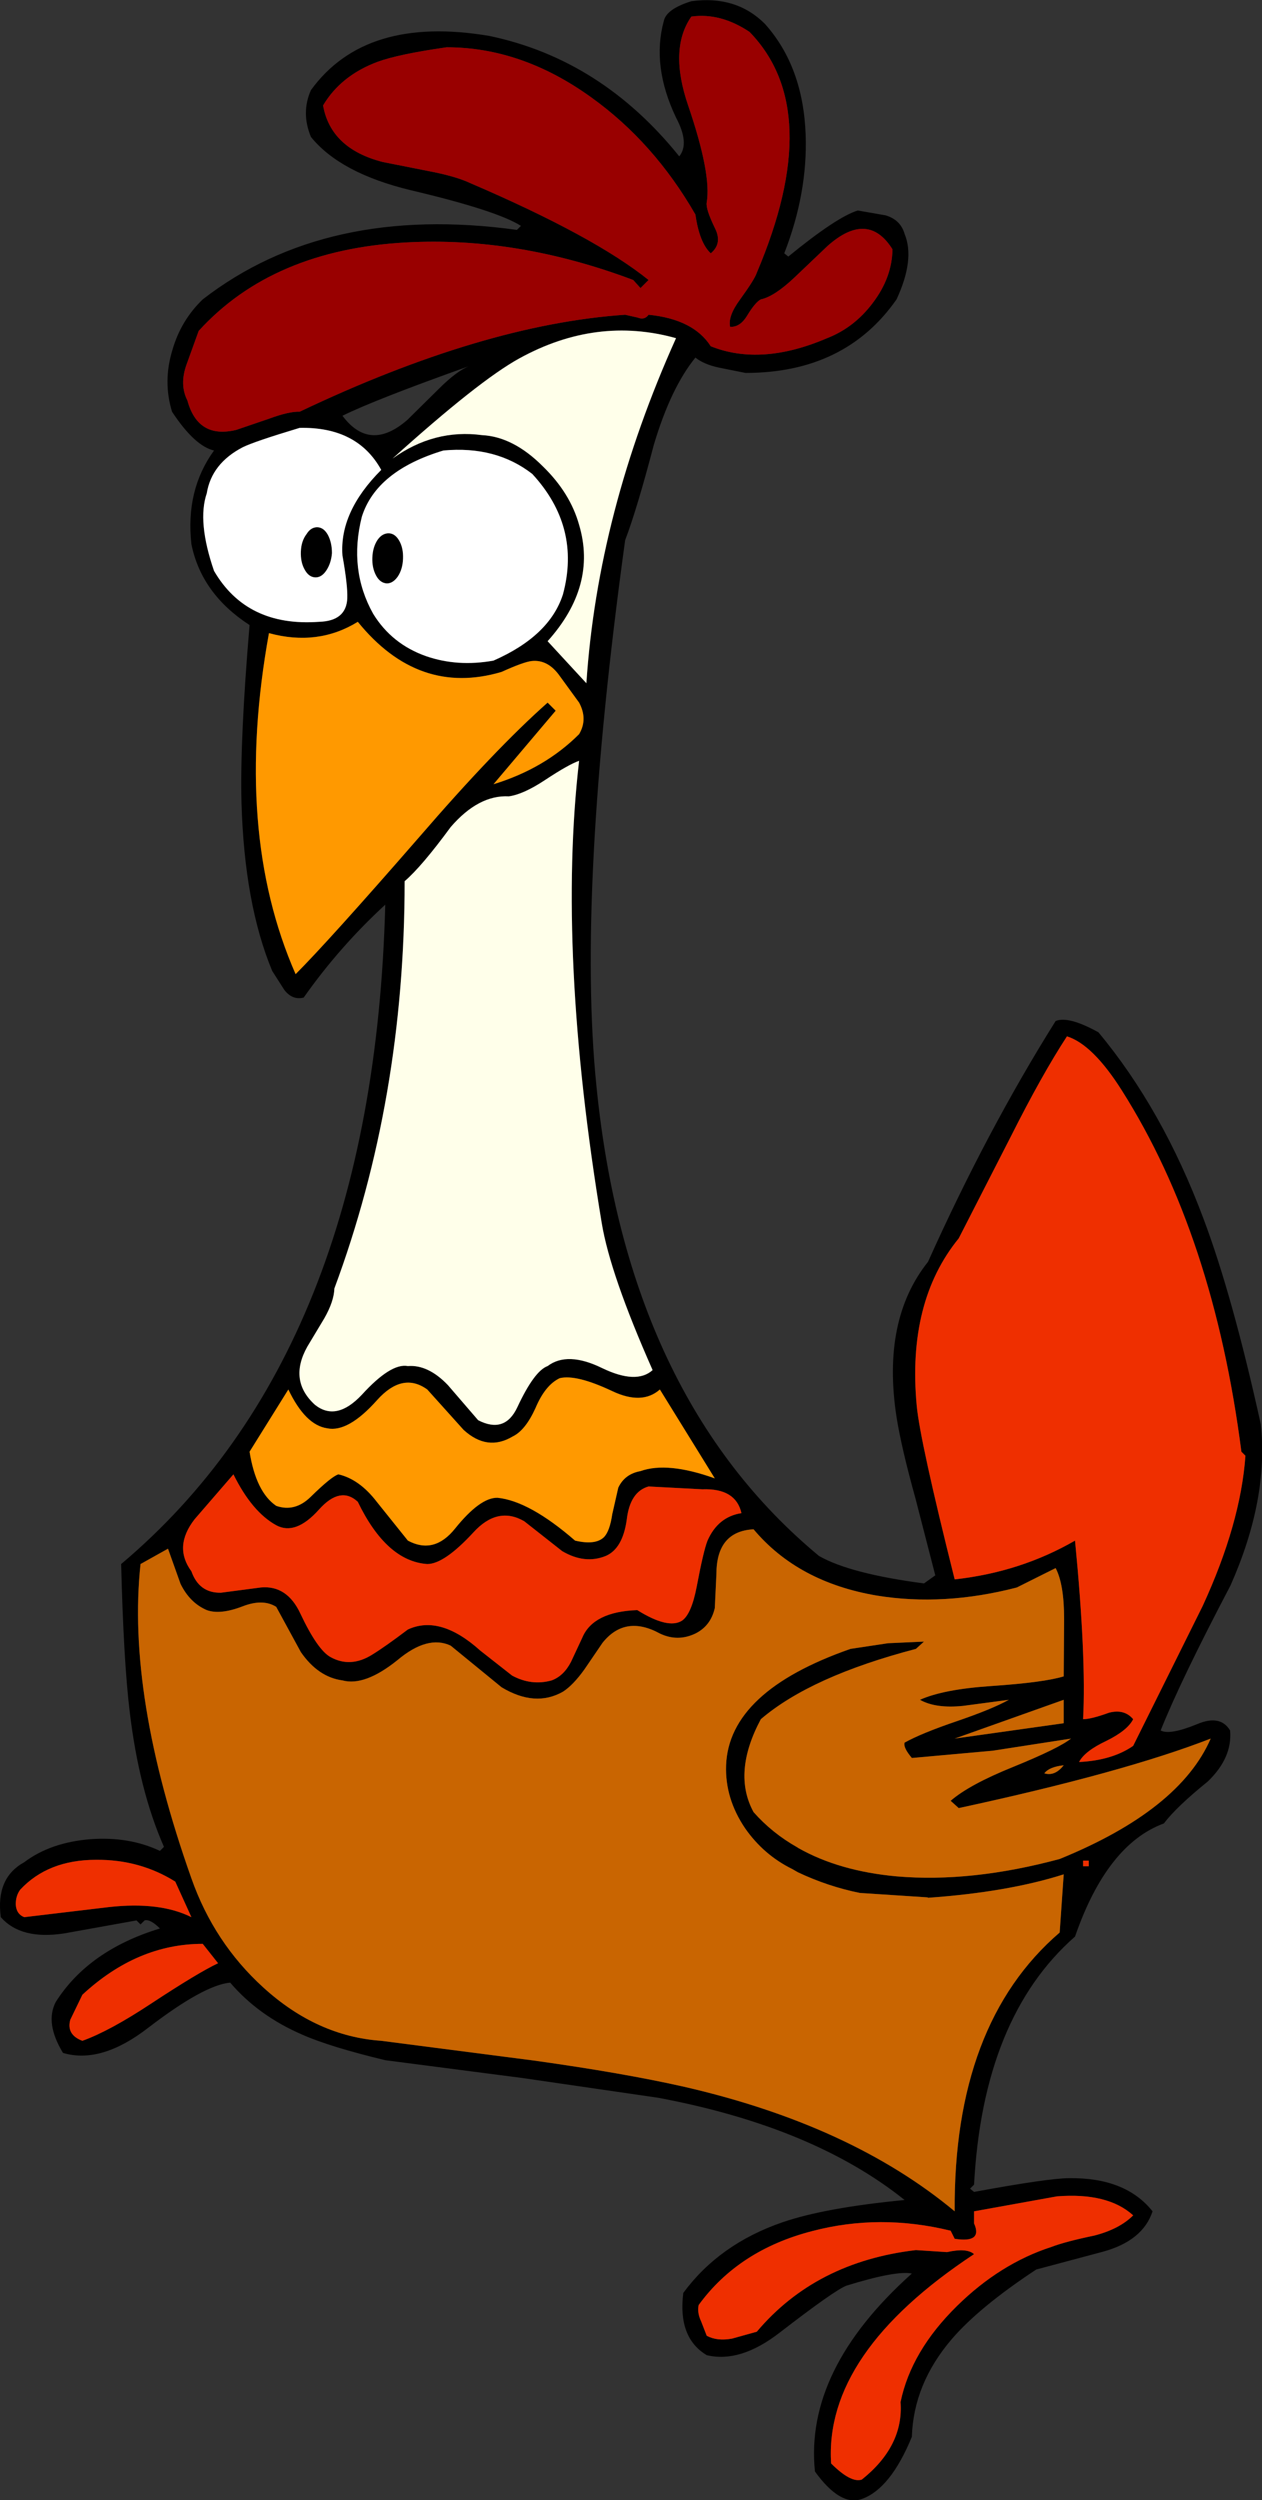 <?xml version="1.0" encoding="UTF-8" standalone="no"?>
<svg xmlns:xlink="http://www.w3.org/1999/xlink" height="309.4px" width="156.25px" xmlns="http://www.w3.org/2000/svg">
  <rect width="100%" height="100%" fill="#333333" stroke="none"/>
  <g transform="matrix(1.0, 0.0, 0.0, 1.0, 78.1, 154.7)">
    <path d="M16.6 -151.75 Q21.35 -146.45 21.65 -138.0 21.9 -130.8 19.0 -123.35 L19.5 -122.95 Q25.5 -127.85 28.1 -128.65 L31.55 -128.05 Q33.4 -127.5 33.9 -125.75 35.2 -122.6 32.9 -117.65 26.55 -108.55 14.2 -108.55 L10.95 -109.2 Q9.05 -109.6 8.0 -110.45 4.95 -106.7 2.85 -99.65 0.75 -91.65 -0.7 -87.85 -6.7 -44.25 -4.25 -20.25 -0.4 18.2 23.3 37.85 27.15 40.05 36.3 41.25 L37.7 40.25 35.25 30.75 Q33.5 24.45 32.9 20.65 31.05 8.65 36.8 1.45 44.1 -14.8 52.6 -28.35 54.2 -29.0 57.9 -26.95 65.85 -17.4 70.9 -3.9 74.5 5.65 78.0 21.55 79.0 30.8 74.25 41.5 68.05 53.3 65.6 59.45 66.75 60.05 70.15 58.65 73.0 57.45 74.2 59.45 74.5 62.8 71.45 65.75 67.55 68.9 66.0 70.95 58.95 73.55 55.0 84.95 43.6 94.95 42.5 115.65 L42.0 116.15 42.5 116.55 Q51.75 114.85 54.25 114.85 61.25 114.75 64.6 118.95 63.4 122.6 58.45 123.95 L50.2 126.15 Q43.15 130.8 39.75 134.75 35.0 140.3 34.8 146.85 32.15 153.3 28.6 154.55 25.95 155.5 22.8 151.15 21.5 138.55 34.8 126.65 32.85 126.25 26.7 128.15 25.25 128.7 18.45 133.95 13.55 137.75 9.4 136.75 5.8 134.6 6.5 129.05 10.95 123.0 18.8 120.3 24.05 118.5 33.9 117.55 22.6 108.5 3.4 104.9 L-13.45 102.45 -30.4 100.25 Q-37.25 98.6 -40.65 97.1 -46.1 94.75 -49.6 90.65 -52.85 90.95 -59.7 96.2 -65.55 100.75 -70.3 99.35 -72.55 95.65 -71.2 93.05 -67.15 86.65 -58.3 83.95 -59.5 82.75 -60.2 82.95 L-60.7 83.45 -61.2 82.95 -70.1 84.55 Q-75.5 85.4 -78.0 82.55 -78.65 77.7 -75.1 75.75 -71.85 73.3 -66.9 72.9 -62.1 72.55 -58.3 74.35 L-57.8 73.85 Q-60.9 66.8 -62.05 57.05 -62.8 50.85 -63.1 38.85 -31.85 12.55 -30.4 -42.75 -36.1 -37.5 -40.5 -31.25 -41.9 -30.9 -42.9 -32.2 L-44.4 -34.55 Q-47.85 -42.85 -48.2 -55.4 -48.4 -63.2 -47.2 -77.35 -53.15 -81.2 -54.4 -87.35 -55.15 -94.05 -51.6 -98.95 -54.0 -99.5 -56.8 -103.75 -57.95 -107.5 -56.75 -111.4 -55.7 -115.05 -53.0 -117.65 -37.7 -129.5 -14.1 -126.25 L-13.6 -126.75 Q-16.6 -128.65 -27.2 -131.15 -35.95 -133.25 -39.6 -137.75 -40.85 -140.75 -39.6 -143.55 -32.85 -152.85 -17.5 -150.25 -3.65 -147.35 6.0 -135.35 7.3 -136.95 5.6 -140.15 2.55 -146.55 4.1 -152.15 4.45 -153.6 7.5 -154.55 13.05 -155.3 16.6 -151.75 M14.7 -150.75 Q11.1 -153.15 7.5 -152.65 4.7 -148.65 7.1 -141.65 10.0 -133.15 9.4 -129.65 9.25 -128.85 10.45 -126.4 11.35 -124.55 9.9 -123.35 8.5 -124.65 8.0 -128.15 2.85 -137.1 -4.9 -142.65 -13.5 -148.85 -22.8 -148.85 -28.75 -148.0 -31.35 -147.05 -35.9 -145.35 -38.1 -141.65 -37.15 -136.3 -30.7 -134.65 L-25.15 -133.55 Q-21.7 -132.9 -19.9 -132.05 -4.5 -125.45 2.2 -120.05 L1.2 -119.05 0.3 -120.05 Q-14.05 -125.45 -27.8 -124.7 -44.35 -123.8 -53.5 -113.75 L-55.0 -109.6 Q-55.9 -107.1 -54.9 -105.15 -53.6 -100.35 -48.85 -101.5 L-44.75 -102.9 Q-42.3 -103.8 -41.0 -103.75 -18.3 -114.55 -0.7 -115.75 L0.85 -115.4 Q1.7 -115.05 2.2 -115.75 7.75 -115.2 9.9 -111.85 16.15 -109.35 24.3 -112.85 27.65 -114.15 29.95 -117.2 32.35 -120.35 32.4 -123.85 29.35 -128.7 24.35 -124.25 L20.2 -120.3 Q17.75 -118.0 16.1 -117.65 15.4 -117.3 14.35 -115.55 13.5 -114.2 12.3 -114.25 12.0 -115.55 13.5 -117.6 15.35 -120.15 15.6 -120.95 24.15 -141.05 14.7 -150.75 M-6.4 -60.55 Q-7.7 -60.1 -10.65 -58.15 -13.3 -56.4 -15.1 -56.15 -18.85 -56.35 -22.3 -52.35 -25.9 -47.45 -28.0 -45.65 -28.0 -18.65 -36.7 4.75 -36.75 6.35 -37.95 8.45 L-40.05 11.95 Q-42.4 16.15 -39.1 19.15 -36.45 21.25 -33.3 17.9 -29.7 13.95 -27.6 14.35 -25.1 14.15 -22.65 16.7 L-18.9 21.05 Q-15.6 22.75 -14.05 19.45 -11.95 14.95 -10.3 14.35 -7.85 12.5 -3.55 14.6 0.7 16.65 2.7 14.85 -2.55 3.0 -3.6 -3.35 -9.15 -36.85 -6.4 -60.55 M-6.4 -89.75 Q-4.15 -82.2 -10.3 -75.35 L-5.5 -70.15 Q-4.1 -91.3 5.6 -112.85 -4.25 -115.6 -13.8 -110.35 -18.8 -107.6 -29.5 -97.95 -24.35 -101.65 -18.4 -100.85 -14.55 -100.65 -10.9 -97.0 -7.5 -93.7 -6.4 -89.75 M-10.3 -67.75 L-9.3 -66.75 -17.0 -57.65 Q-10.65 -59.6 -6.4 -63.85 -5.3 -65.7 -6.4 -67.75 L-8.8 -71.05 Q-10.25 -73.1 -12.25 -72.9 -13.25 -72.8 -16.0 -71.55 -26.3 -68.5 -33.8 -77.75 -38.75 -74.7 -44.8 -76.35 -49.25 -51.8 -41.5 -34.15 -37.4 -38.25 -26.25 -51.05 -16.8 -62.0 -10.3 -67.75 M54.0 -26.45 Q50.9 -21.7 47.05 -14.05 L40.6 -1.45 Q34.2 6.4 35.4 19.25 35.8 23.6 40.1 40.75 48.25 39.85 55.0 35.95 56.4 50.35 56.0 58.05 57.0 58.05 59.2 57.25 61.1 56.75 62.2 58.05 61.5 59.45 58.85 60.75 56.2 62.0 55.5 63.35 59.6 63.15 62.2 61.35 L70.8 44.05 Q75.5 33.85 76.1 25.45 L75.6 24.95 Q72.15 -1.85 60.8 -19.75 57.2 -25.45 54.0 -26.45 M47.8 41.75 Q38.75 44.1 30.45 42.75 20.7 41.1 15.2 34.55 10.6 34.8 10.6 40.1 L10.4 44.3 Q9.9 46.5 8.0 47.45 5.8 48.5 3.6 47.45 -0.7 45.1 -3.5 48.6 L-5.75 51.9 Q-7.15 53.85 -8.4 54.65 -11.85 56.6 -16.0 54.1 L-22.3 48.95 Q-25.15 47.6 -28.9 50.75 -32.95 54.0 -35.7 53.25 -38.7 52.85 -40.85 49.75 L-43.9 44.15 Q-45.55 43.1 -48.1 44.1 -50.85 45.15 -52.5 44.55 -54.6 43.65 -55.75 41.3 L-57.3 36.95 -60.7 38.85 Q-62.45 55.05 -54.4 77.75 -51.6 85.7 -45.5 91.25 -38.85 97.3 -30.9 97.85 L-11.95 100.3 Q-0.85 101.85 6.65 103.55 27.3 108.3 40.1 118.95 39.95 95.75 53.1 84.45 L53.6 77.25 Q46.7 79.45 36.8 80.15 L36.75 80.1 28.35 79.55 Q24.4 78.75 20.7 77.0 L20.0 76.6 Q16.45 74.85 14.15 71.55 11.65 67.85 11.8 63.75 12.15 54.6 27.2 49.35 L31.85 48.65 36.3 48.45 35.3 49.35 Q22.3 52.75 16.1 58.05 12.55 64.7 15.2 69.55 17.5 72.15 20.6 73.9 L20.75 74.0 Q25.8 76.85 32.9 77.5 42.15 78.3 53.1 75.35 67.95 69.3 71.8 60.45 61.0 64.65 40.6 69.05 L39.6 68.15 Q41.9 66.15 47.35 63.95 53.0 61.65 54.5 60.45 L44.8 61.95 34.8 62.85 Q33.7 61.55 33.9 60.95 35.95 59.8 40.35 58.3 44.75 56.8 46.8 55.65 L41.15 56.4 Q37.75 56.75 35.8 55.65 38.7 54.35 44.6 53.95 51.2 53.5 53.6 52.75 L53.65 45.65 Q53.65 41.35 52.6 39.35 L47.8 41.75 M3.6 17.25 Q1.4 19.2 -2.3 17.45 -6.75 15.35 -8.8 15.85 -10.6 16.7 -11.8 19.55 -13.05 22.3 -14.6 23.05 -17.75 24.95 -20.7 22.25 L-25.2 17.25 Q-28.25 15.05 -31.4 18.55 -35.0 22.6 -37.6 22.05 -40.3 21.65 -42.4 17.25 L-47.2 24.95 Q-46.4 29.95 -43.9 31.65 -41.6 32.45 -39.65 30.55 -37.05 28.0 -36.2 27.75 -33.6 28.35 -31.45 31.15 L-27.6 35.95 Q-24.35 37.7 -21.75 34.45 -18.65 30.6 -16.5 30.65 -12.55 31.05 -6.9 35.95 -4.35 36.55 -3.3 35.5 -2.6 34.75 -2.3 32.7 L-1.55 29.4 Q-0.75 27.7 1.2 27.35 4.55 26.15 10.4 28.25 L3.6 17.25 M2.2 29.25 Q-0.1 29.9 -0.5 33.35 -1.0 36.95 -3.1 37.85 -5.7 38.9 -8.5 37.25 L-13.2 33.55 Q-16.5 31.65 -19.5 34.95 -23.1 38.85 -25.2 38.85 -30.25 38.5 -33.8 31.15 -35.95 29.15 -38.6 32.1 -41.5 35.35 -43.9 34.05 -46.9 32.4 -49.2 27.75 L-54.0 33.3 Q-56.65 36.7 -54.4 39.75 -53.45 42.45 -50.75 42.4 L-45.8 41.75 Q-42.55 41.45 -40.9 45.0 -38.8 49.45 -37.2 50.35 -34.7 51.75 -32.0 50.05 -30.45 49.1 -27.6 46.95 -23.6 45.1 -18.65 49.55 L-14.7 52.65 Q-12.3 53.95 -9.8 53.25 -8.3 52.7 -7.4 50.95 L-6.0 47.95 Q-4.65 44.75 0.8 44.55 4.65 46.95 6.35 45.85 7.5 45.05 8.15 41.7 9.0 37.2 9.5 35.95 10.8 33.0 13.7 32.55 13.0 29.45 8.85 29.6 L2.2 29.25 M53.6 58.55 L53.6 55.65 40.1 60.45 53.6 58.55 M56.7 76.25 L56.7 75.55 56.0 75.55 56.0 76.25 56.7 76.25 M51.2 64.75 Q52.5 65.15 53.6 63.75 51.8 63.95 51.2 64.75 M62.2 119.45 Q59.05 116.6 52.75 117.1 L42.5 118.95 42.5 120.45 Q43.6 122.9 40.1 122.35 L39.6 121.35 Q30.8 119.2 22.45 121.4 13.35 123.75 8.4 130.55 8.2 131.5 8.7 132.55 L9.4 134.35 Q10.7 135.05 12.55 134.7 L15.6 133.85 Q22.9 125.2 35.3 123.75 L39.15 124.0 Q41.6 123.45 42.5 124.25 23.95 136.5 24.8 150.15 27.25 152.6 28.6 152.15 33.8 148.0 33.4 142.55 34.7 136.25 40.4 130.65 45.75 125.4 52.1 123.35 53.8 122.7 57.4 121.95 60.5 121.15 62.2 119.45 M-41.0 -101.75 Q-46.65 -100.05 -48.05 -99.35 -51.9 -97.35 -52.5 -93.65 -53.7 -90.15 -51.6 -84.05 -47.55 -77.1 -38.6 -77.75 -35.2 -77.85 -35.1 -80.7 -35.05 -82.3 -35.7 -85.95 -36.1 -91.35 -30.9 -96.55 -33.85 -101.9 -41.0 -101.75 M-27.65 -102.75 L-23.8 -106.55 Q-21.55 -108.8 -20.0 -109.4 -31.65 -105.25 -35.7 -103.25 -32.3 -98.7 -27.65 -102.75 M-28.65 -87.75 Q-28.15 -86.85 -28.2 -85.55 -28.25 -84.25 -28.85 -83.35 -29.45 -82.5 -30.2 -82.5 -31.05 -82.55 -31.55 -83.5 -32.05 -84.45 -32.0 -85.7 -31.95 -87.0 -31.35 -87.9 -30.75 -88.75 -29.9 -88.7 -29.15 -88.65 -28.65 -87.75 M-25.35 -73.5 Q-21.45 -72.15 -17.0 -72.95 -10.05 -76.0 -8.4 -81.15 -6.15 -89.5 -12.2 -96.05 -16.7 -99.55 -23.2 -98.95 -31.5 -96.45 -33.3 -90.75 -34.95 -84.2 -31.9 -78.75 -29.6 -75.0 -25.35 -73.5 M-38.75 -89.45 Q-38.0 -89.4 -37.5 -88.5 -37.0 -87.55 -37.0 -86.25 -37.1 -85.0 -37.7 -84.1 -38.3 -83.2 -39.1 -83.25 -39.9 -83.3 -40.4 -84.25 -40.9 -85.15 -40.85 -86.45 -40.8 -87.75 -40.15 -88.6 -39.6 -89.5 -38.75 -89.45 M-67.9 92.15 L-69.4 95.25 Q-69.9 97.1 -67.9 97.85 -64.55 96.65 -59.4 93.25 -53.55 89.4 -51.1 88.25 L-53.0 85.85 Q-61.1 85.85 -67.9 92.15 M-76.15 80.95 Q-76.1 82.15 -75.1 82.55 L-64.6 81.3 Q-58.3 80.6 -54.4 82.55 L-56.4 78.15 Q-60.8 75.4 -66.2 75.45 -72.15 75.45 -75.6 79.15 -76.15 79.9 -76.15 80.95" fill="#000000" fill-rule="evenodd" stroke="none"/>
    <path d="M14.7 -150.75 Q24.15 -141.05 15.6 -120.95 15.35 -120.15 13.5 -117.6 12.0 -115.55 12.3 -114.25 13.5 -114.2 14.35 -115.55 15.4 -117.3 16.1 -117.65 17.75 -118.0 20.2 -120.3 L24.35 -124.25 Q29.35 -128.7 32.4 -123.85 32.35 -120.35 29.95 -117.2 27.65 -114.15 24.3 -112.85 16.15 -109.35 9.9 -111.85 7.75 -115.2 2.2 -115.75 1.7 -115.05 0.85 -115.4 L-0.7 -115.75 Q-18.3 -114.55 -41.0 -103.75 -42.3 -103.8 -44.75 -102.9 L-48.85 -101.5 Q-53.6 -100.35 -54.9 -105.15 -55.9 -107.1 -55.0 -109.6 L-53.5 -113.75 Q-44.35 -123.8 -27.8 -124.7 -14.05 -125.45 0.3 -120.05 L1.2 -119.05 2.2 -120.05 Q-4.5 -125.45 -19.9 -132.05 -21.7 -132.9 -25.15 -133.55 L-30.7 -134.65 Q-37.15 -136.3 -38.1 -141.65 -35.9 -145.35 -31.35 -147.05 -28.75 -148.0 -22.8 -148.85 -13.5 -148.85 -4.9 -142.65 2.85 -137.1 8.0 -128.15 8.5 -124.65 9.9 -123.35 11.35 -124.55 10.45 -126.4 9.25 -128.85 9.4 -129.65 10.0 -133.15 7.1 -141.65 4.7 -148.65 7.5 -152.65 11.1 -153.15 14.7 -150.75" fill="#990000" fill-rule="evenodd" stroke="none"/>
    <path d="M-10.3 -67.75 Q-16.8 -62.0 -26.25 -51.05 -37.4 -38.25 -41.5 -34.15 -49.25 -51.8 -44.8 -76.35 -38.75 -74.7 -33.8 -77.75 -26.3 -68.5 -16.0 -71.55 -13.25 -72.8 -12.25 -72.9 -10.25 -73.1 -8.8 -71.05 L-6.4 -67.75 Q-5.3 -65.7 -6.4 -63.85 -10.65 -59.6 -17.0 -57.65 L-9.3 -66.75 -10.3 -67.75 M3.6 17.25 L10.4 28.25 Q4.55 26.15 1.2 27.35 -0.75 27.7 -1.55 29.4 L-2.3 32.7 Q-2.6 34.75 -3.3 35.5 -4.35 36.55 -6.9 35.95 -12.55 31.05 -16.5 30.65 -18.65 30.6 -21.75 34.45 -24.35 37.7 -27.6 35.95 L-31.45 31.15 Q-33.6 28.35 -36.2 27.75 -37.05 28.0 -39.65 30.55 -41.6 32.45 -43.9 31.65 -46.4 29.95 -47.2 24.95 L-42.4 17.25 Q-40.3 21.65 -37.6 22.05 -35.0 22.6 -31.4 18.55 -28.25 15.05 -25.2 17.25 L-20.7 22.25 Q-17.75 24.95 -14.6 23.05 -13.05 22.3 -11.8 19.55 -10.6 16.7 -8.8 15.85 -6.75 15.35 -2.3 17.45 1.4 19.2 3.6 17.25" fill="#ff9900" fill-rule="evenodd" stroke="none"/>
    <path d="M-6.4 -89.75 Q-7.5 -93.7 -10.9 -97.0 -14.55 -100.65 -18.4 -100.85 -24.35 -101.65 -29.5 -97.95 -18.8 -107.6 -13.8 -110.35 -4.25 -115.6 5.6 -112.85 -4.1 -91.3 -5.5 -70.15 L-10.3 -75.35 Q-4.15 -82.2 -6.4 -89.75 M-6.4 -60.55 Q-9.15 -36.85 -3.6 -3.35 -2.55 3.0 2.7 14.85 0.7 16.65 -3.55 14.6 -7.85 12.5 -10.3 14.35 -11.95 14.95 -14.05 19.45 -15.6 22.75 -18.9 21.05 L-22.65 16.7 Q-25.1 14.15 -27.6 14.35 -29.7 13.95 -33.3 17.9 -36.45 21.25 -39.1 19.15 -42.4 16.15 -40.05 11.95 L-37.95 8.45 Q-36.75 6.35 -36.7 4.75 -28.0 -18.65 -28.0 -45.65 -25.9 -47.45 -22.3 -52.35 -18.85 -56.35 -15.1 -56.15 -13.3 -56.4 -10.65 -58.15 -7.7 -60.1 -6.4 -60.55" fill="#ffffea" fill-rule="evenodd" stroke="none"/>
    <path d="M54.0 -26.45 Q57.2 -25.45 60.8 -19.75 72.15 -1.85 75.6 24.95 L76.1 25.45 Q75.5 33.85 70.8 44.05 L62.2 61.35 Q59.6 63.15 55.5 63.35 56.2 62.0 58.85 60.75 61.5 59.45 62.2 58.05 61.1 56.75 59.2 57.25 57.0 58.05 56.0 58.05 56.4 50.35 55.0 35.95 48.25 39.85 40.1 40.75 35.8 23.6 35.4 19.25 34.2 6.4 40.6 -1.45 L47.05 -14.05 Q50.9 -21.7 54.0 -26.45 M2.2 29.25 L8.85 29.6 Q13.0 29.45 13.7 32.55 10.8 33.0 9.5 35.95 9.0 37.2 8.15 41.7 7.5 45.05 6.35 45.85 4.65 46.95 0.8 44.55 -4.65 44.75 -6.0 47.95 L-7.4 50.95 Q-8.3 52.7 -9.8 53.25 -12.3 53.95 -14.7 52.65 L-18.65 49.55 Q-23.6 45.1 -27.6 46.95 -30.45 49.1 -32.0 50.05 -34.7 51.75 -37.2 50.35 -38.8 49.45 -40.9 45.0 -42.55 41.45 -45.8 41.75 L-50.75 42.4 Q-53.45 42.45 -54.4 39.75 -56.65 36.7 -54.0 33.3 L-49.2 27.75 Q-46.9 32.4 -43.9 34.05 -41.5 35.35 -38.6 32.1 -35.95 29.15 -33.8 31.15 -30.25 38.5 -25.2 38.85 -23.1 38.85 -19.5 34.95 -16.5 31.65 -13.2 33.55 L-8.5 37.25 Q-5.7 38.9 -3.1 37.85 -1.0 36.95 -0.5 33.35 -0.1 29.9 2.2 29.25 M56.7 76.25 L56.0 76.25 56.0 75.55 56.7 75.55 56.7 76.25 M62.2 119.45 Q60.5 121.15 57.4 121.95 53.8 122.7 52.1 123.35 45.75 125.4 40.4 130.65 34.7 136.25 33.4 142.55 33.8 148.0 28.6 152.15 27.25 152.6 24.8 150.15 23.95 136.5 42.5 124.25 41.6 123.45 39.15 124.0 L35.3 123.75 Q22.9 125.2 15.6 133.85 L12.55 134.7 Q10.7 135.05 9.4 134.35 L8.7 132.55 Q8.2 131.5 8.4 130.55 13.35 123.75 22.45 121.4 30.8 119.2 39.6 121.35 L40.1 122.35 Q43.6 122.9 42.5 120.45 L42.5 118.95 52.75 117.1 Q59.05 116.6 62.2 119.45 M-76.15 80.95 Q-76.15 79.9 -75.6 79.15 -72.15 75.45 -66.2 75.45 -60.8 75.4 -56.4 78.15 L-54.4 82.55 Q-58.3 80.6 -64.6 81.3 L-75.1 82.55 Q-76.1 82.15 -76.15 80.95 M-67.9 92.15 Q-61.1 85.85 -53.0 85.85 L-51.1 88.25 Q-53.55 89.4 -59.4 93.25 -64.55 96.65 -67.9 97.85 -69.9 97.1 -69.4 95.25 L-67.9 92.15" fill="#ef2f00" fill-rule="evenodd" stroke="none"/>
    <path d="M-41.0 -101.75 Q-33.85 -101.9 -30.9 -96.55 -36.1 -91.35 -35.7 -85.95 -35.05 -82.3 -35.1 -80.7 -35.2 -77.85 -38.6 -77.75 -47.55 -77.1 -51.6 -84.05 -53.7 -90.15 -52.5 -93.65 -51.9 -97.35 -48.05 -99.35 -46.65 -100.05 -41.0 -101.75 M-28.65 -87.75 Q-29.15 -88.65 -29.9 -88.7 -30.75 -88.75 -31.35 -87.9 -31.95 -87.0 -32.0 -85.7 -32.05 -84.45 -31.55 -83.5 -31.05 -82.55 -30.2 -82.5 -29.45 -82.5 -28.85 -83.35 -28.25 -84.25 -28.2 -85.55 -28.15 -86.85 -28.65 -87.75 M-25.35 -73.5 Q-29.6 -75.0 -31.9 -78.75 -34.95 -84.2 -33.3 -90.75 -31.5 -96.45 -23.2 -98.95 -16.7 -99.55 -12.2 -96.05 -6.15 -89.5 -8.4 -81.15 -10.05 -76.0 -17.0 -72.95 -21.45 -72.15 -25.35 -73.5 M-38.75 -89.45 Q-39.6 -89.5 -40.15 -88.6 -40.8 -87.75 -40.85 -86.45 -40.9 -85.15 -40.4 -84.25 -39.9 -83.3 -39.1 -83.25 -38.3 -83.2 -37.7 -84.1 -37.1 -85.0 -37.0 -86.25 -37.0 -87.55 -37.5 -88.5 -38.0 -89.4 -38.75 -89.45" fill="#ffffff" fill-rule="evenodd" stroke="none"/>
    <path d="M47.8 41.75 L52.6 39.35 Q53.65 41.35 53.65 45.65 L53.6 52.75 Q51.2 53.5 44.6 53.95 38.7 54.35 35.8 55.65 37.75 56.75 41.15 56.4 L46.8 55.65 Q44.75 56.8 40.35 58.3 35.95 59.8 33.9 60.95 33.7 61.55 34.8 62.85 L44.8 61.95 54.5 60.45 Q53.0 61.65 47.35 63.95 41.9 66.15 39.6 68.15 L40.6 69.05 Q61.0 64.65 71.8 60.45 67.95 69.3 53.1 75.35 42.15 78.3 32.9 77.5 25.8 76.85 20.75 74.0 L20.6 73.9 Q17.5 72.15 15.2 69.55 12.55 64.7 16.1 58.05 22.3 52.75 35.3 49.35 L36.3 48.45 31.85 48.65 27.2 49.35 Q12.15 54.6 11.8 63.75 11.65 67.85 14.15 71.55 16.45 74.85 20.0 76.6 L20.7 77.0 Q24.4 78.75 28.35 79.55 L36.75 80.1 36.8 80.15 Q46.7 79.45 53.6 77.25 L53.1 84.45 Q39.95 95.75 40.1 118.95 27.3 108.3 6.65 103.55 -0.85 101.85 -11.95 100.3 L-30.9 97.85 Q-38.85 97.3 -45.5 91.25 -51.6 85.7 -54.4 77.75 -62.45 55.05 -60.7 38.85 L-57.3 36.95 -55.75 41.3 Q-54.6 43.65 -52.5 44.55 -50.85 45.15 -48.1 44.1 -45.55 43.1 -43.9 44.15 L-40.85 49.75 Q-38.7 52.85 -35.7 53.25 -32.95 54.0 -28.9 50.75 -25.15 47.6 -22.3 48.95 L-16.0 54.1 Q-11.85 56.6 -8.4 54.65 -7.15 53.85 -5.75 51.9 L-3.5 48.6 Q-0.7 45.1 3.6 47.45 5.8 48.5 8.0 47.45 9.9 46.5 10.4 44.3 L10.6 40.1 Q10.6 34.8 15.2 34.55 20.7 41.1 30.45 42.75 38.75 44.1 47.8 41.75 M53.6 58.55 L40.1 60.45 53.6 55.65 53.6 58.55 M51.2 64.75 Q51.8 63.95 53.6 63.75 52.5 65.15 51.2 64.75" fill="#c96501" fill-rule="evenodd" stroke="none"/>
  </g>
</svg>
